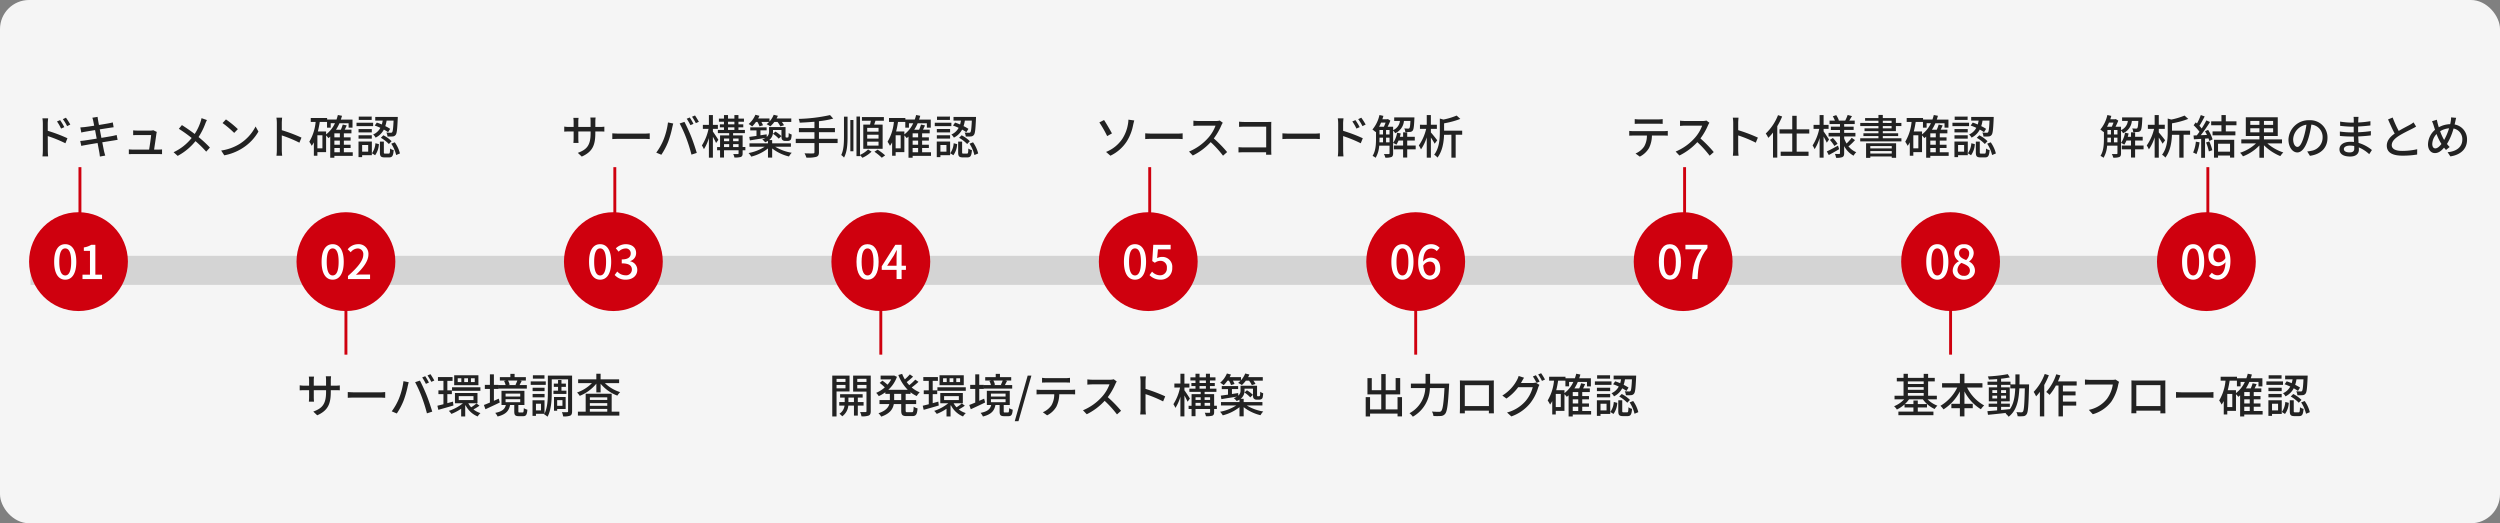 <svg xmlns="http://www.w3.org/2000/svg" width="860" height="180" viewBox="0 0 860 180">
  <rect x="0" y="0" width="860" height="180" fill="#808080" stroke="none"/>
  <g id="グループ_248275" data-name="グループ 248275" transform="translate(-580 -1068)">
    <rect id="長方形_67655" data-name="長方形 67655" width="860" height="180" rx="10" transform="translate(580 1068)" fill="#f5f5f5"/>
    <g id="フロー図" transform="translate(0 -4)">
      <line id="線_69" data-name="線 69" x2="742" transform="translate(590.5 1165)" fill="none" stroke="#d4d4d4" stroke-width="10"/>
      <path id="パス_40995" data-name="パス 40995" d="M-53.328-11.68l-1.072.464a14.577,14.577,0,0,1,1.408,2.448l1.12-.5A19.726,19.726,0,0,0-53.328-11.68Zm2.016-.832-1.072.5a15.989,15.989,0,0,1,1.472,2.4l1.1-.544A23.757,23.757,0,0,0-51.312-12.512ZM-59.264-1.248A16.955,16.955,0,0,1-59.392.8h1.952c-.064-.576-.112-1.552-.112-2.048,0-.528,0-2.736-.016-4.944A44.711,44.711,0,0,1-51.5-3.712l.7-1.728A51.831,51.831,0,0,0-57.568-8v-2.5c0-.576.08-1.264.128-1.792h-1.968a11.428,11.428,0,0,1,.144,1.792ZM-41.92-11.36c.048.224.16.8.32,1.6-1.456.224-2.784.416-3.376.48-.5.048-.944.08-1.392.112l.336,1.76c.512-.128.9-.208,1.376-.288.56-.1,1.888-.32,3.36-.56.176.928.368,1.952.56,2.944-1.728.272-3.36.528-4.144.64-.448.064-1.12.144-1.52.16l.368,1.712c.352-.1.832-.192,1.488-.3.752-.144,2.368-.416,4.112-.7.272,1.488.512,2.688.576,3.088.1.48.144.992.224,1.568l1.84-.336c-.16-.48-.3-1.04-.416-1.5-.1-.432-.32-1.632-.608-3.072,1.488-.24,2.9-.464,3.728-.592.608-.1,1.184-.208,1.552-.24l-.336-1.68c-.368.112-.9.224-1.5.352-.768.144-2.192.384-3.744.64-.192-.992-.384-2.016-.56-2.928,1.44-.224,2.784-.432,3.488-.544.448-.064.992-.144,1.28-.176l-.3-1.68c-.32.1-.816.208-1.312.3-.624.128-1.984.352-3.44.592-.16-.832-.272-1.44-.3-1.632-.08-.352-.128-.848-.176-1.152l-1.792.288A9.114,9.114,0,0,1-41.92-11.36Zm21.856,3.744-1.216-.592a3.242,3.242,0,0,1-.96.128h-4.544a13.843,13.843,0,0,1-1.408-.08V-6.5c.432-.016.944-.048,1.424-.048h4.752c-.048.9-.464,3.648-.688,5.008H-28.24a13,13,0,0,1-1.44-.08V.032C-29.136.016-28.768,0-28.24,0h8.624c.384,0,1.056.016,1.36.032V-1.6c-.368.032-1.024.064-1.392.064h-1.344c.224-1.488.672-4.48.8-5.5C-20.16-7.2-20.112-7.44-20.064-7.616ZM-2.816-11.7l-1.856-.656a11.264,11.264,0,0,1-.352,1.312,17.7,17.7,0,0,1-2,4.128c-1.28-.976-3.056-2.208-4.4-3.056l-1.056,1.28A45.433,45.433,0,0,1-8.064-5.536a17.389,17.389,0,0,1-6.224,4.9L-12.88.624A19.975,19.975,0,0,0-6.752-4.448,35.7,35.7,0,0,1-3.072-.832l1.28-1.408A39.188,39.188,0,0,0-5.7-5.856a22.942,22.942,0,0,0,2.3-4.544A11.8,11.8,0,0,1-2.816-11.7Zm6.544-.224L2.56-10.672a34.7,34.7,0,0,1,4,3.392l1.264-1.3A33.575,33.575,0,0,0,3.728-11.92ZM2.08-1.216,3.152.432A17.641,17.641,0,0,0,9.28-1.952,16.359,16.359,0,0,0,14.9-7.744L13.92-9.488A15.234,15.234,0,0,1,8.368-3.456,16.625,16.625,0,0,1,2.08-1.216Zm19.152-.256A16.75,16.75,0,0,1,21.1.576h1.968a18.747,18.747,0,0,1-.128-2.048V-6.416a41.9,41.9,0,0,1,6.048,2.5l.72-1.744a54.235,54.235,0,0,0-6.768-2.56v-2.5c0-.56.064-1.264.112-1.792H21.088a11.583,11.583,0,0,1,.144,1.792ZM41.024-2.08h1.888V-.624H41.024Zm-2.848-5.7H35.344c.272-1.04.48-2.16.656-3.28h2.5v1.968H39.76v-1.52h1.472a10.159,10.159,0,0,1-3.056,3.84ZM36.912-1.968H35.184V-6.48h1.728Zm6-3.792H41.024V-7.136h1.888Zm0,2.56H41.024V-4.64h1.888ZM47.344-.624H44.288V-2.08h2.32V-3.2h-2.32V-4.64h2.32V-5.76h-2.32V-7.136H46.9V-8.384h-2.32c.24-.464.48-.976.7-1.472l-1.376-.3a12.2,12.2,0,0,1-.656,1.776H41.584a13.993,13.993,0,0,0,1.184-2.224H45.92v1.52h1.344v-2.784H43.248c.144-.416.288-.848.4-1.3l-1.424-.272a16.183,16.183,0,0,1-.464,1.568H38.528V-12.4H32.9v1.344h1.68A16.3,16.3,0,0,1,32.4-4.24a10.8,10.8,0,0,1,.832,1.408,8.893,8.893,0,0,0,.736-1.2V.576h1.216V-.672h2.992V-6.4a7.382,7.382,0,0,1,.8.912q.312-.24.624-.528v7.28h1.424V.608h6.32Zm7.568-9.184a17.536,17.536,0,0,1,1.936.784,5.122,5.122,0,0,1-2.5,2.3,3.453,3.453,0,0,1,.864,1.072,6.406,6.406,0,0,0,2.832-2.768,12.348,12.348,0,0,1,1.456.9l.72-1.152a15.04,15.04,0,0,0-1.68-.944,10.808,10.808,0,0,0,.448-1.888h2.4c-.112,2.688-.272,3.712-.48,3.984a.518.518,0,0,1-.512.176c-.24,0-.832,0-1.488-.064a3.162,3.162,0,0,1,.384,1.36,12.614,12.614,0,0,0,1.792-.016A1.3,1.3,0,0,0,62.1-6.592c.416-.48.56-1.9.72-5.6.016-.176.016-.592.016-.592H55.088v1.28h2.56a12.3,12.3,0,0,1-.3,1.328,17.954,17.954,0,0,0-1.728-.656Zm2.1,4.208a12.58,12.58,0,0,1,2.768,2.144l.928-.976a11.408,11.408,0,0,0-2.832-2.032Zm-3.152-7.3H49.408v1.168h4.448Zm.5,2.112H48.64V-9.6h5.712ZM53.9-8.608h-4.56v1.152H53.9Zm-4.56,3.3H53.9V-6.48h-4.56ZM52.656-3.12v2.3h-2.08v-2.3Zm1.264-1.2H49.328V1.056h1.248V.384H53.92ZM55.04.4a7.093,7.093,0,0,0,1.3-3.824l-1.2-.3a6.581,6.581,0,0,1-1.184,3.44Zm3.472-.56c-.4,0-.464-.064-.464-.464V-4.3h-1.36v3.7c0,1.328.3,1.744,1.6,1.744h1.568c1.056,0,1.424-.512,1.568-2.5a3.348,3.348,0,0,1-1.232-.56c-.048,1.552-.112,1.76-.5,1.76Zm2.08-3.408a11.9,11.9,0,0,1,1.68,3.9l1.312-.544a11.4,11.4,0,0,0-1.776-3.84Z" transform="translate(654 1125)" fill="#222"/>
      <path id="パス_40997" data-name="パス 40997" d="M-44.208-7.232v-.544h1.52c.768,0,1.328.016,1.584.048v-1.7a10.632,10.632,0,0,1-1.6.1h-1.5v-1.856a10.433,10.433,0,0,1,.1-1.392H-45.92a11.047,11.047,0,0,1,.08,1.392v1.856h-4.224v-1.84a8.623,8.623,0,0,1,.1-1.28h-1.808a8.78,8.78,0,0,1,.1,1.28v1.84h-1.568a9.947,9.947,0,0,1-1.664-.128v1.744c.256-.032.912-.064,1.664-.064h1.568v2.4c0,.672-.064,1.328-.08,1.552h1.776a14.226,14.226,0,0,1-.08-1.552v-2.4h4.224v.64c0,4.24-1.408,5.616-4.4,6.72l1.36,1.28C-45.136-.816-44.208-3.1-44.208-7.232Zm5.84.1v1.984c.544-.048,1.5-.08,2.384-.08h8.7c.7,0,1.44.064,1.792.08V-7.136c-.4.032-1.024.1-1.792.1h-8.7C-36.848-7.04-37.84-7.1-38.368-7.136Zm26.64-5.456-1.04.432a19.244,19.244,0,0,1,1.28,2.208l1.04-.448A20.073,20.073,0,0,0-11.728-12.592Zm1.808-.688-1.024.432A17.842,17.842,0,0,1-9.632-10.64l1.04-.464C-8.9-11.68-9.5-12.672-9.92-13.28Zm-10.848,8.4A20.511,20.511,0,0,1-23.248-.5L-21.5.24a23.21,23.21,0,0,0,2.352-4.464,34.109,34.109,0,0,0,1.408-4.928c.08-.352.224-.96.336-1.36l-1.808-.368A24.15,24.15,0,0,1-20.768-4.88Zm7.888-.5A54.581,54.581,0,0,1-11.136.192L-9.312-.4c-.432-1.5-1.28-4-1.888-5.536-.64-1.616-1.7-3.936-2.352-5.136l-1.648.544A42.688,42.688,0,0,1-12.88-5.376ZM5.312-10.56H4v-1.312H5.312Zm-2.32,0H1.7v-1.312h1.3ZM.7-10.56H-.544v-1.312H.7Zm5.872-2.352H-1.76V-9.5H6.576ZM-2.5-7.568h9.76V-8.784H-2.5Zm.32,3.728c-.64.176-1.3.352-1.936.528v-3.1H-2.56V-7.728H-4.112v-3.264H-2.32V-12.3H-7.344v1.312h1.888v3.264H-7.184v1.312h1.728v3.472c-.768.192-1.488.368-2.08.512l.32,1.408c1.488-.4,3.408-.96,5.2-1.488ZM-.192-5.728H4.88v1.344H-.192ZM5.9-3.216A15.837,15.837,0,0,1,4.08-1.888,6.335,6.335,0,0,1,3.088-3.28H6.256V-6.816H-1.5V-3.28H1.248A15.47,15.47,0,0,1-3.6-.656,5.418,5.418,0,0,1-2.72.384,16.623,16.623,0,0,0,.64-1.392V1.264H2.032V-2.48l.128-.112A8.075,8.075,0,0,0,6.32,1.264,5.574,5.574,0,0,1,7.28.1,6.982,6.982,0,0,1,4.864-1.168a14.607,14.607,0,0,0,2.08-1.28ZM19.968-11.1a13.879,13.879,0,0,1-.64,1.488l.352.08H16.816l.5-.128a5.656,5.656,0,0,0-.56-1.44Zm3.264,1.568H20.72c.224-.4.464-.912.752-1.424l-.688-.144H22.9v-1.168H19.024v-1.12H17.568v1.12H13.952V-11.1H16.1l-.7.16a6.03,6.03,0,0,1,.528,1.408H13.488V-8.32h9.744ZM13.584-4.864l-1.68.736v-4.08h1.568V-9.6H11.9v-3.632H10.528V-9.6H8.784v1.392h1.744V-3.52c-.768.32-1.488.624-2.064.832l.528,1.472c1.408-.656,3.248-1.5,4.928-2.32Zm2.336.192h5.04v1.024H15.92Zm0-1.936h5.04V-5.6H15.92Zm4.8,6.5c-.352,0-.4-.048-.4-.416v-2.16H22.4v-4.88H14.512v4.88h1.5C15.68-1.344,14.88-.464,12.352.032a4.939,4.939,0,0,1,.816,1.248c2.944-.736,3.92-2.016,4.3-3.968h1.44V-.512c0,1.28.288,1.68,1.584,1.68H21.92c1.008,0,1.376-.448,1.5-2.24A3.88,3.88,0,0,1,22.192-1.6c-.048,1.312-.112,1.488-.416,1.488ZM29.3-12.9H25.312v1.168H29.3Zm.448,2.112H24.56V-9.6h5.184Zm-.416,2.176H25.216v1.152h4.112Zm-4.112,3.3h4.112V-6.48H25.216ZM32.384-7.6v1.12h4.464V-7.6h-1.7V-8.928h1.52v-1.12h-1.52V-11.28H33.968v1.232H32.512v1.12h1.456V-7.6Zm3.1,3.248V-2.4H33.664V-4.352Zm1.1,3.056V-5.44H32.576V-.7h1.088V-1.3Zm-8.48.48H26.368v-2.3h1.744ZM38.8-12.8H30.464v5.792c0,2.24-.1,5.168-1.152,7.3V-4.32H25.184V1.056h1.184v-.7H29.28l-.1.176a6.1,6.1,0,0,1,1.168.816c1.28-2.3,1.456-5.872,1.456-8.352V-11.52h5.616V-.512c0,.24-.08.3-.32.3a17.159,17.159,0,0,1-1.792-.016,6.582,6.582,0,0,1,.416,1.472A6.1,6.1,0,0,0,38.16.976c.48-.24.64-.7.64-1.488ZM44.912-1.328H50.9v.944H44.912ZM50.9-5.312v.9H44.912v-.9Zm0,2.912H44.912v-.928H50.9Zm1.52-4.16H43.472V-.384H40.8V.96H55.056V-.384h-2.64Zm2.56-3.648v-1.3H48.608v-1.92H47.136v1.92H40.88v1.3h4.752A13.306,13.306,0,0,1,40.5-6.976a5.242,5.242,0,0,1,.928,1.152,14.239,14.239,0,0,0,5.712-4.192v3.008h1.472V-9.984a14.027,14.027,0,0,0,5.76,4.08,5.754,5.754,0,0,1,.96-1.2,13.238,13.238,0,0,1-5.248-3.1Z" transform="translate(738 1214)" fill="#222"/>
      <path id="パス_40998" data-name="パス 40998" d="M-69.152-11.68v1.072h-3.072V-11.68Zm-3.072,3.264V-9.584h3.072v1.168Zm4.464,1.088v-5.456H-73.7V1.264h1.472V-7.328ZM-68.144-3.7v-1.52h1.9V-3.7Zm5.216,1.232V-3.7h-1.984v-1.52h1.664V-6.4h-7.76v1.184h1.584V-3.7H-71.3v1.232h1.824a3.875,3.875,0,0,1-1.76,2.8,5.065,5.065,0,0,1,.96.88,5.154,5.154,0,0,0,2.1-3.68h1.936V.976h1.328v-3.44ZM-65.1-8.384v-1.2h3.168v1.2Zm3.168-3.3v1.072H-65.1V-11.68Zm1.472-1.1h-6.064V-7.3h4.592v6.72c0,.24-.08.32-.32.336-.256,0-1.072,0-1.888-.016a4.8,4.8,0,0,1,.48,1.472A6.3,6.3,0,0,0-61.152.944c.528-.256.688-.688.688-1.5Zm10.48,8.4h-2.432V-6.5h2.432Zm3.2-2.112v-.576A10.136,10.136,0,0,0-44.64-5.76a5.719,5.719,0,0,1,1.024-1.28,10.017,10.017,0,0,1-2.768-1.68,23.581,23.581,0,0,0,2.336-1.92l-1.1-.768a17.3,17.3,0,0,1-2.064,1.9c-.3-.336-.608-.688-.88-1.056A25.3,25.3,0,0,0-45.9-12.432l-1.12-.784A15.681,15.681,0,0,1-48.736-11.5a12.146,12.146,0,0,1-.928-1.888l-1.312.384a14.379,14.379,0,0,0,3.248,5.1h-6.7a11.026,11.026,0,0,0,2.976-4.464l-.976-.464-.272.048h-4.368v1.3h3.648A10.133,10.133,0,0,1-54.7-9.664a14.044,14.044,0,0,0-1.76-1.392l-.928.784a16.81,16.81,0,0,1,1.76,1.536,10.983,10.983,0,0,1-2.976,1.888,5.015,5.015,0,0,1,.9,1.12A12.653,12.653,0,0,0-55.44-7.072V-6.5h1.552v2.112h-3.568v1.376h3.392c-.336,1.2-1.28,2.352-3.744,3.168a5.045,5.045,0,0,1,.944,1.168c3.024-1.04,4.032-2.64,4.336-4.336h2.544V-.816c0,1.52.368,1.952,1.872,1.952h1.952c1.248,0,1.664-.592,1.792-2.656A4.087,4.087,0,0,1-45.7-2.1c-.064,1.584-.144,1.9-.608,1.9h-1.552c-.512,0-.592-.08-.592-.624V-3.008h3.616V-4.384h-3.616V-6.5Zm17.056-4.064H-31.04v-1.312h1.312Zm-2.32,0h-1.3v-1.312h1.3Zm-2.288,0h-1.248v-1.312h1.248Zm5.872-2.352H-36.8V-9.5h8.336Zm-9.072,5.344h9.76V-8.784h-9.76Zm.32,3.728c-.64.176-1.3.352-1.936.528v-3.1H-37.6V-7.728h-1.552v-3.264h1.792V-12.3h-5.024v1.312H-40.5v3.264h-1.728v1.312H-40.5v3.472c-.768.192-1.488.368-2.08.512l.32,1.408c1.488-.4,3.408-.96,5.2-1.488Zm1.984-1.888h5.072v1.344h-5.072Zm6.1,2.512A15.837,15.837,0,0,1-30.96-1.888a6.335,6.335,0,0,1-.992-1.392h3.168V-6.816h-7.76V-3.28h2.752A15.47,15.47,0,0,1-38.64-.656a5.418,5.418,0,0,1,.88,1.04A16.623,16.623,0,0,0-34.4-1.392V1.264h1.392V-2.48l.128-.112a8.075,8.075,0,0,0,4.16,3.856A5.574,5.574,0,0,1-27.76.1a6.982,6.982,0,0,1-2.416-1.264,14.607,14.607,0,0,0,2.08-1.28ZM-15.072-11.1a13.879,13.879,0,0,1-.64,1.488l.352.08h-2.864l.5-.128a5.656,5.656,0,0,0-.56-1.44Zm3.264,1.568H-14.32c.224-.4.464-.912.752-1.424l-.688-.144h2.112v-1.168h-3.872v-1.12h-1.456v1.12h-3.616V-11.1h2.144l-.7.16a6.03,6.03,0,0,1,.528,1.408h-2.432V-8.32h9.744Zm-9.648,4.672-1.68.736v-4.08h1.568V-9.6h-1.568v-3.632h-1.376V-9.6h-1.744v1.392h1.744V-3.52c-.768.32-1.488.624-2.064.832l.528,1.472c1.408-.656,3.248-1.5,4.928-2.32Zm2.336.192h5.04v1.024h-5.04Zm0-1.936h5.04V-5.6h-5.04Zm4.8,6.5c-.352,0-.4-.048-.4-.416v-2.16h2.08v-4.88h-7.888v4.88h1.5C-19.36-1.344-20.16-.464-22.688.032a4.939,4.939,0,0,1,.816,1.248c2.944-.736,3.92-2.016,4.3-3.968h1.44V-.512c0,1.28.288,1.68,1.584,1.68h1.424c1.008,0,1.376-.448,1.5-2.24A3.88,3.88,0,0,1-12.848-1.6C-12.9-.288-12.96-.112-13.264-.112Zm3.392,2.992h1.28L-5.2-12.784H-6.48Zm9.392-14.912v1.648c.448-.032,1.04-.048,1.568-.048H6.48c.5,0,1.088.016,1.6.048v-1.648a13.681,13.681,0,0,1-1.6.112H.016A12.213,12.213,0,0,1-1.536-12.032ZM-3.424-7.968V-6.32c.432-.032.976-.048,1.456-.048H2.656A7.456,7.456,0,0,1,1.7-2.576,6.864,6.864,0,0,1-1.264-.192L.208.88A7.691,7.691,0,0,0,3.392-2.1a9.952,9.952,0,0,0,.992-4.272H8.5c.416,0,.976.016,1.344.048V-7.968c-.4.048-1.008.08-1.344.08H-1.968A14.02,14.02,0,0,1-3.424-7.968Zm27.584-2.8-1.04-.768a4.853,4.853,0,0,1-1.392.16H15.792a17.119,17.119,0,0,1-1.744-.112V-9.68c.256-.016,1.12-.1,1.744-.1h5.872A13.164,13.164,0,0,1,19.12-5.552,17.978,17.978,0,0,1,12.544-.864L13.84.5A21,21,0,0,0,20-4.112,35.907,35.907,0,0,1,24.24.56L25.648-.688a42.528,42.528,0,0,0-4.576-4.688A21.9,21.9,0,0,0,23.7-9.936,5.523,5.523,0,0,1,24.16-10.768Zm8.192,9.3A16.75,16.75,0,0,1,32.224.576h1.968a18.747,18.747,0,0,1-.128-2.048V-6.416a41.9,41.9,0,0,1,6.048,2.5l.72-1.744a54.235,54.235,0,0,0-6.768-2.56v-2.5c0-.56.064-1.264.112-1.792H32.208a11.583,11.583,0,0,1,.144,1.792ZM49.328-4.9c-.256-.432-1.44-2.24-1.888-2.832v-.944h1.712v-1.376H47.44v-3.376H46.064v3.376h-2.08v1.376h1.952A17.068,17.068,0,0,1,43.648-2.96a7.531,7.531,0,0,1,.7,1.28,14.926,14.926,0,0,0,1.712-3.84V1.248H47.44v-7.2c.416.752.88,1.632,1.088,2.144Zm5.056,2.48v-.992h1.888v.992Zm-3.12-.992H53.04v.992H51.264ZM53.04-5.344v.912H51.264v-.912Zm3.232,0v.912H54.384v-.912ZM52.64-9.2h2.192v.9H52.64Zm0-1.92h2.192v.88H52.64Zm5.968,8.7h-.944v-4h-3.28V-7.2h4.064V-8.3H56.224v-.9h1.664v-1.04H56.224v-.88h1.9v-1.072h-1.9v-1.232H54.832v1.232H52.64v-1.232H51.248v1.232H49.5v1.072h1.744v.88H49.84V-9.2h1.408v.9h-2.1v1.1H53.04v.784H49.9v4H48.88V-1.3H49.9v2.48h1.36V-1.3h5.008v1.04c0,.192-.064.256-.256.256-.208.016-.9.016-1.568-.016a5.565,5.565,0,0,1,.4,1.2A7.113,7.113,0,0,0,57.056.992c.464-.224.608-.56.608-1.232V-1.3h.944Zm4.144-8.64a8.455,8.455,0,0,1,.72,1.52l1.2-.368a8.21,8.21,0,0,0-.56-1.152h2.656a6.6,6.6,0,0,1-.864.784,9.345,9.345,0,0,1,1.3.736,9.89,9.89,0,0,0,1.376-1.52h1.088A8.865,8.865,0,0,1,70.64-9.52l1.248-.4a5.833,5.833,0,0,0-.736-1.136H74.4v-1.2H69.344a7.994,7.994,0,0,0,.448-.912l-1.44-.352A7.62,7.62,0,0,1,66.9-11.184v-1.072h-3.9a9.356,9.356,0,0,0,.448-.9l-1.392-.368a8.459,8.459,0,0,1-2.32,3.184,8.547,8.547,0,0,1,1.216.832,10.787,10.787,0,0,0,1.312-1.552Zm11.52,8.544V-3.7H67.824v-1.12H66.8A3.444,3.444,0,0,0,68.112-7.68v-.608h2.912v2.016c0,.928.1,1.2.352,1.44a1.381,1.381,0,0,0,.944.32h.752a1.716,1.716,0,0,0,.784-.16.906.906,0,0,0,.48-.544,6.943,6.943,0,0,0,.192-1.52,2.732,2.732,0,0,1-1.008-.512c-.016.56-.032.992-.064,1.184a.5.5,0,0,1-.144.32.638.638,0,0,1-.272.048H72.7a.26.26,0,0,1-.224-.08c-.048-.048-.048-.224-.048-.5V-9.3h-5.68v1.584a2.218,2.218,0,0,1-.784,1.824l-.032-.9c-.72.112-1.44.224-2.144.336v-1.7H65.92V-9.2H60.288v1.056h2.144v1.9c-.928.128-1.776.24-2.48.336l.208,1.216c1.472-.256,3.44-.56,5.344-.864a5.807,5.807,0,0,1-1.088.512,5.3,5.3,0,0,1,.992.992,6.162,6.162,0,0,0,.976-.48V-3.7H60.016v1.184h5.232A15.493,15.493,0,0,1,59.7-.352,5.789,5.789,0,0,1,60.624.88a15.383,15.383,0,0,0,5.76-2.816V1.216h1.44V-1.936A15.2,15.2,0,0,0,73.616.832a5.631,5.631,0,0,1,.944-1.28A15.768,15.768,0,0,1,68.9-2.512ZM68.1-6.976A9.677,9.677,0,0,1,70.08-5.3l.912-.864a9.982,9.982,0,0,0-2.048-1.584Z" transform="translate(940 1214)" fill="#222"/>
      <path id="パス_40999" data-name="パス 40999" d="M-59.52-.736l1.5,1.3a13.733,13.733,0,0,0,5.632-4.928,16.385,16.385,0,0,0,2.192-5.68c.08-.352.24-1.008.384-1.52l-2.016-.272a9.088,9.088,0,0,1-.16,1.568,13.28,13.28,0,0,1-1.952,5.056A12.208,12.208,0,0,1-59.52-.736Zm-.688-10.976-1.616.832a36.645,36.645,0,0,1,2.688,4.7l1.648-.928C-58.064-8.176-59.472-10.624-60.208-11.712Zm14.16,4.576v1.984c.544-.048,1.5-.08,2.384-.08h8.7c.7,0,1.44.064,1.792.08V-7.136c-.4.032-1.024.1-1.792.1h-8.7C-44.528-7.04-45.52-7.1-46.048-7.136Zm26.688-3.632-1.04-.768a4.853,4.853,0,0,1-1.392.16h-5.936a17.119,17.119,0,0,1-1.744-.112V-9.68c.256-.016,1.12-.1,1.744-.1h5.872A13.164,13.164,0,0,1-24.4-5.552,17.978,17.978,0,0,1-30.976-.864L-29.68.5a21,21,0,0,0,6.16-4.608A35.907,35.907,0,0,1-19.28.56l1.408-1.248a42.528,42.528,0,0,0-4.576-4.688,21.9,21.9,0,0,0,2.624-4.56A5.523,5.523,0,0,1-19.36-10.768Zm5.6-.368V-9.36c.416-.032,1.232-.064,1.856-.064h7.472v7.136H-12.1c-.688,0-1.392-.048-1.856-.08V-.56c.464-.032,1.264-.064,1.92-.064h7.584c0,.336-.016.64-.016.864H-2.64C-2.672-.112-2.7-.9-2.7-1.456V-9.728c0-.416.016-.992.032-1.344-.288.016-.848.032-1.28.032H-11.9C-12.432-11.04-13.2-11.088-13.76-11.136Zm14.912,4v1.984c.544-.048,1.5-.08,2.384-.08h8.7c.7,0,1.44.064,1.792.08V-7.136c-.4.032-1.024.1-1.792.1h-8.7C2.672-7.04,1.68-7.1,1.152-7.136Zm25.12-4.544-1.072.464a14.577,14.577,0,0,1,1.408,2.448l1.12-.5A19.726,19.726,0,0,0,26.272-11.68Zm2.016-.832-1.072.5a15.989,15.989,0,0,1,1.472,2.4l1.1-.544A23.757,23.757,0,0,0,28.288-12.512ZM20.336-1.248A16.955,16.955,0,0,1,20.208.8H22.16c-.064-.576-.112-1.552-.112-2.048,0-.528,0-2.736-.016-4.944A44.711,44.711,0,0,1,28.1-3.712l.7-1.728A51.831,51.831,0,0,0,22.032-8v-2.5c0-.576.08-1.264.128-1.792H20.192a11.428,11.428,0,0,1,.144,1.792ZM36.8-4.032V-5.648H38v1.616ZM34.544-5.648H35.76v1.616H34.528c.016-.4.016-.784.016-1.152Zm2.1-5.184a13.464,13.464,0,0,1-.592,1.44H34.416c.24-.448.464-.944.672-1.44Zm.16,2.56H38v1.52H36.8Zm-2.256,0H35.76v1.52H34.544Zm10.64-3.12c-.08,1.632-.192,2.288-.368,2.48a.431.431,0,0,1-.432.144,11.408,11.408,0,0,1-1.3-.064A3.615,3.615,0,0,1,43.424-7.6a10.3,10.3,0,0,0,1.616-.016,1.2,1.2,0,0,0,.912-.448c.336-.384.48-1.456.592-4.048.016-.16.016-.512.016-.512H39.6v1.232h1.984A3.882,3.882,0,0,1,39.232-8.24V-9.392h-1.9a20.541,20.541,0,0,0,.96-2.112l-.864-.544-.208.064h-1.68c.128-.384.24-.768.352-1.152l-1.36-.3a11.572,11.572,0,0,1-2.416,4.992,10.031,10.031,0,0,1,1.088.88l.144-.176V-5.2c0,1.792-.112,4.144-1.184,5.824a5.861,5.861,0,0,1,1.056.656A9.438,9.438,0,0,0,34.448-2.9H38V-.288c0,.208-.08.272-.288.288-.192,0-.864,0-1.632-.016a4.729,4.729,0,0,1,.464,1.248,5.507,5.507,0,0,0,2.128-.224c.432-.224.56-.64.56-1.28V-8.1a4.065,4.065,0,0,1,.7.928,5.049,5.049,0,0,0,3.024-4.224Zm1.808,8.464H44.08V-4.656h2.608v-1.28H44.08V-7.472H42.672v1.536h-1.12q.168-.576.288-1.152l-1.232-.256a9.063,9.063,0,0,1-1.376,3.52,6.785,6.785,0,0,1,1.12.592A7.883,7.883,0,0,0,41.1-4.656h1.568v1.728H39.5v1.3h3.168V1.184H44.08V-1.632h2.912ZM54.4-4.736c-.3-.448-1.632-2.1-2.176-2.7V-8.672h2.064V-10.08H52.224v-3.344H50.8v3.344H48.464v1.408h2.144A16.756,16.756,0,0,1,48.08-2.96a7.83,7.83,0,0,1,.736,1.36A15.636,15.636,0,0,0,50.8-5.744V1.248h1.424V-5.68a23.219,23.219,0,0,1,1.3,2.112Zm8.592-3.312H56.768v-2.528a29.5,29.5,0,0,0,5.584-1.52l-1.264-1.152a23.65,23.65,0,0,1-4.56,1.376L55.3-12.224V-7.68c0,2.384-.16,5.568-1.952,7.92a3.515,3.515,0,0,1,1.136.976c1.744-2.256,2.192-5.424,2.272-7.856H59.28V1.248h1.472V-6.64h2.24Z" transform="translate(1020 1125)" fill="#222"/>
      <path id="パス_41000" data-name="パス 41000" d="M-35.248-5.376v4.208h-4.08V-6.336h4.992v-5.6H-35.9v4.16h-3.424v-5.536h-1.52v5.536h-3.264V-11.92H-45.6v5.584h4.752v5.168H-44.7V-5.376h-1.5v6.64h1.5V.288h9.456v.944h1.536V-5.376Zm11.2-4.656v-3.36h-1.568v3.36h-5.04v1.52h4.96A10.27,10.27,0,0,1-31.136.144a6.29,6.29,0,0,1,1.152,1.2,11.581,11.581,0,0,0,5.872-9.856H-19.1c-.272,5.232-.608,7.424-1.152,7.936a.9.9,0,0,1-.736.24c-.4,0-1.376,0-2.432-.1A3.749,3.749,0,0,1-22.9,1.1a19.057,19.057,0,0,0,2.544,0A1.946,1.946,0,0,0-18.88.368c.7-.816,1.008-3.184,1.36-9.664.016-.208.032-.736.032-.736Zm10.24-1.1c.032.416.032.976.032,1.392v7.856c0,.64-.032,1.92-.048,2.064h1.744C-12.1.1-12.1-.288-12.1-.72h8.288c-.016.448-.016.816-.032.9H-2.1c0-.128-.032-1.5-.032-2.064V-9.744c0-.448,0-.944.032-1.376-.528.016-1.1.016-1.472.016h-8.688C-12.656-11.1-13.168-11.1-13.808-11.136Zm1.7,1.632h8.3V-2.32h-8.3Zm24.448-3.424-1.024.432a19.1,19.1,0,0,1,1.264,2.208l1.056-.448A23.186,23.186,0,0,0,12.336-12.928Zm1.808-.688-1.024.432a16.058,16.058,0,0,1,1.312,2.208l1.04-.464A18.914,18.914,0,0,0,14.144-13.616ZM8.272-12.064l-1.856-.608a7.5,7.5,0,0,1-.592,1.44A13.685,13.685,0,0,1,.8-5.936L2.208-4.9A16.576,16.576,0,0,0,6.256-8.8h5.008A12.015,12.015,0,0,1,8.832-4.08,12.806,12.806,0,0,1,2.416-.1L3.9,1.248a14.546,14.546,0,0,0,6.4-4.432,15.835,15.835,0,0,0,2.816-5.44,5.476,5.476,0,0,1,.448-.976l-1.312-.8a4.272,4.272,0,0,1-1.2.16H7.2c.1-.144.16-.272.24-.416C7.616-10.976,7.952-11.584,8.272-12.064ZM25.024-2.08h1.888V-.624H25.024Zm-2.848-5.7H19.344c.272-1.04.48-2.16.656-3.28h2.5v1.968H23.76v-1.52h1.472a10.159,10.159,0,0,1-3.056,3.84ZM20.912-1.968H19.184V-6.48h1.728Zm6-3.792H25.024V-7.136h1.888Zm0,2.56H25.024V-4.64h1.888ZM31.344-.624H28.288V-2.08h2.32V-3.2h-2.32V-4.64h2.32V-5.76h-2.32V-7.136H30.9V-8.384h-2.32c.24-.464.48-.976.7-1.472l-1.376-.3a12.2,12.2,0,0,1-.656,1.776H25.584a13.993,13.993,0,0,0,1.184-2.224H29.92v1.52h1.344v-2.784H27.248c.144-.416.288-.848.4-1.3l-1.424-.272a16.183,16.183,0,0,1-.464,1.568H22.528V-12.4H16.9v1.344h1.68A16.3,16.3,0,0,1,16.4-4.24a10.8,10.8,0,0,1,.832,1.408,8.893,8.893,0,0,0,.736-1.2V.576h1.216V-.672h2.992V-6.4a7.382,7.382,0,0,1,.8.912q.312-.24.624-.528v7.28h1.424V.608h6.32Zm7.568-9.184a17.536,17.536,0,0,1,1.936.784,5.122,5.122,0,0,1-2.5,2.3,3.453,3.453,0,0,1,.864,1.072,6.406,6.406,0,0,0,2.832-2.768,12.348,12.348,0,0,1,1.456.9l.72-1.152a15.04,15.04,0,0,0-1.68-.944,10.808,10.808,0,0,0,.448-1.888h2.4c-.112,2.688-.272,3.712-.48,3.984a.518.518,0,0,1-.512.176c-.24,0-.832,0-1.488-.064a3.162,3.162,0,0,1,.384,1.36,12.614,12.614,0,0,0,1.792-.016A1.3,1.3,0,0,0,46.1-6.592c.416-.48.56-1.9.72-5.6.016-.176.016-.592.016-.592H39.088v1.28h2.56a12.3,12.3,0,0,1-.3,1.328,17.954,17.954,0,0,0-1.728-.656Zm2.1,4.208a12.58,12.58,0,0,1,2.768,2.144l.928-.976a11.408,11.408,0,0,0-2.832-2.032Zm-3.152-7.3H33.408v1.168h4.448Zm.5,2.112H32.64V-9.6h5.712ZM37.9-8.608h-4.56v1.152H37.9Zm-4.56,3.3H37.9V-6.48h-4.56ZM36.656-3.12v2.3h-2.08v-2.3Zm1.264-1.2H33.328V1.056h1.248V.384H37.92ZM39.04.4a7.093,7.093,0,0,0,1.3-3.824l-1.2-.3a6.581,6.581,0,0,1-1.184,3.44Zm3.472-.56c-.4,0-.464-.064-.464-.464V-4.3h-1.36v3.7c0,1.328.3,1.744,1.6,1.744h1.568c1.056,0,1.424-.512,1.568-2.5a3.348,3.348,0,0,1-1.232-.56c-.048,1.552-.112,1.76-.5,1.76Zm2.08-3.408a11.9,11.9,0,0,1,1.68,3.9l1.312-.544a11.4,11.4,0,0,0-1.776-3.84Z" transform="translate(1096 1214)" fill="#222"/>
      <path id="パス_41001" data-name="パス 41001" d="M-60.656-12.032v1.648c.448-.032,1.04-.048,1.568-.048h6.448c.5,0,1.088.016,1.6.048v-1.648a13.681,13.681,0,0,1-1.6.112H-59.1A12.213,12.213,0,0,1-60.656-12.032Zm-1.888,4.064V-6.32c.432-.032.976-.048,1.456-.048h4.624a7.456,7.456,0,0,1-.96,3.792,6.864,6.864,0,0,1-2.96,2.384L-58.912.88A7.691,7.691,0,0,0-55.728-2.1a9.952,9.952,0,0,0,.992-4.272h4.112c.416,0,.976.016,1.344.048V-7.968c-.4.048-1.008.08-1.344.08H-61.088A14.02,14.02,0,0,1-62.544-7.968Zm27.584-2.8L-36-11.536a4.853,4.853,0,0,1-1.392.16h-5.936a17.119,17.119,0,0,1-1.744-.112V-9.68c.256-.016,1.12-.1,1.744-.1h5.872A13.164,13.164,0,0,1-40-5.552,17.978,17.978,0,0,1-46.576-.864L-45.28.5a21,21,0,0,0,6.16-4.608A35.908,35.908,0,0,1-34.88.56l1.408-1.248a42.528,42.528,0,0,0-4.576-4.688,21.9,21.9,0,0,0,2.624-4.56A5.523,5.523,0,0,1-34.96-10.768Zm8.192,9.3A16.75,16.75,0,0,1-26.9.576h1.968a18.747,18.747,0,0,1-.128-2.048V-6.416a41.9,41.9,0,0,1,6.048,2.5l.72-1.744a54.235,54.235,0,0,0-6.768-2.56v-2.5c0-.56.064-1.264.112-1.792h-1.968a11.583,11.583,0,0,1,.144,1.792Zm15.408-11.92a17.472,17.472,0,0,1-4.224,6.32,9.256,9.256,0,0,1,.88,1.488,15.231,15.231,0,0,0,1.616-1.824V1.216h1.472v-10.8a26.13,26.13,0,0,0,1.68-3.344ZM-.608-7.056V-8.5H-4.944v-4.656h-1.52V-8.5h-4.384v1.44h4.384v6.24h-3.984V.624H-.864V-.816h-4.08v-6.24Zm6.8,2.048c-.256-.416-1.44-2.208-1.872-2.784v-.88H6.032v-1.376H4.32v-3.376H2.944v3.376H.864v1.376H2.816A17.068,17.068,0,0,1,.528-2.96a7.532,7.532,0,0,1,.7,1.28A14.926,14.926,0,0,0,2.944-5.52V1.248H4.32v-7.28c.416.752.88,1.616,1.088,2.112ZM9.28-2.9C7.856-2.128,6.416-1.36,5.424-.912L6.1.336C7.152-.24,8.464-.976,9.664-1.68ZM6.48-4.864a13.169,13.169,0,0,1,1.552,2.08L9.12-3.536a12.138,12.138,0,0,0-1.616-2ZM12.96-2.7a20.12,20.12,0,0,0,2.16-2.1l-1.136-.8a14.409,14.409,0,0,1-1.776,1.968,10.854,10.854,0,0,1-.816-1.744v-.672h3.872V-7.3H11.392v-.992h3.264V-9.424H11.392v-.9h3.632v-1.2H13.152c.288-.448.608-.992.928-1.536l-1.488-.4a13.571,13.571,0,0,1-.832,1.936H9.408l.176-.064a8.1,8.1,0,0,0-.928-1.808l-1.168.4a11.359,11.359,0,0,1,.72,1.472H6.368v1.2H9.952v.9H6.816v1.136H9.952V-7.3H6.032v1.248h3.92V-.3c0,.192-.064.256-.256.256-.208.016-.864.016-1.488-.016a5.364,5.364,0,0,1,.4,1.344,5.583,5.583,0,0,0,2.176-.24c.464-.24.608-.624.608-1.344V-2.752A7.971,7.971,0,0,0,14.624.56a5.721,5.721,0,0,1,.928-1.2A6.686,6.686,0,0,1,12.72-2.88Zm14.8-.048v.8H20.384v-.8ZM20.384-.176v-.848H27.76v.848ZM18.928,1.3h1.456V.816H27.76V1.28h1.5V-3.712H18.928Zm5.76-10.928h3.024v.784H24.688Zm0-1.84h3.024v.768H24.688Zm0,6.032v-.768h5.28v-.96h-5.28V-7.9h4.5V-9.632h1.888V-10.7H29.184v-1.68h-4.5v-1.088h-1.5v1.088H18.592v.912h4.592v.768H16.928v1.072h6.256v.784H18.4V-7.9h4.784v.736H18.016v.96h5.168v.768H16.912v1.072H31.088V-5.44ZM41.024-2.08h1.888V-.624H41.024Zm-2.848-5.7H35.344c.272-1.04.48-2.16.656-3.28h2.5v1.968H39.76v-1.52h1.472a10.159,10.159,0,0,1-3.056,3.84ZM36.912-1.968H35.184V-6.48h1.728Zm6-3.792H41.024V-7.136h1.888Zm0,2.56H41.024V-4.64h1.888ZM47.344-.624H44.288V-2.08h2.32V-3.2h-2.32V-4.64h2.32V-5.76h-2.32V-7.136H46.9V-8.384h-2.32c.24-.464.48-.976.7-1.472l-1.376-.3a12.2,12.2,0,0,1-.656,1.776H41.584a13.993,13.993,0,0,0,1.184-2.224H45.92v1.52h1.344v-2.784H43.248c.144-.416.288-.848.4-1.3l-1.424-.272a16.183,16.183,0,0,1-.464,1.568H38.528V-12.4H32.9v1.344h1.68A16.3,16.3,0,0,1,32.4-4.24a10.8,10.8,0,0,1,.832,1.408,8.893,8.893,0,0,0,.736-1.2V.576h1.216V-.672h2.992V-6.4a7.382,7.382,0,0,1,.8.912q.312-.24.624-.528v7.28h1.424V.608h6.32Zm7.568-9.184a17.536,17.536,0,0,1,1.936.784,5.122,5.122,0,0,1-2.5,2.3,3.453,3.453,0,0,1,.864,1.072,6.406,6.406,0,0,0,2.832-2.768,12.348,12.348,0,0,1,1.456.9l.72-1.152a15.04,15.04,0,0,0-1.68-.944,10.808,10.808,0,0,0,.448-1.888h2.4c-.112,2.688-.272,3.712-.48,3.984a.518.518,0,0,1-.512.176c-.24,0-.832,0-1.488-.064a3.162,3.162,0,0,1,.384,1.36,12.614,12.614,0,0,0,1.792-.016A1.3,1.3,0,0,0,62.1-6.592c.416-.48.56-1.9.72-5.6.016-.176.016-.592.016-.592H55.088v1.28h2.56a12.3,12.3,0,0,1-.3,1.328,17.954,17.954,0,0,0-1.728-.656Zm2.1,4.208a12.58,12.58,0,0,1,2.768,2.144l.928-.976a11.408,11.408,0,0,0-2.832-2.032Zm-3.152-7.3H49.408v1.168h4.448Zm.5,2.112H48.64V-9.6h5.712ZM53.9-8.608h-4.56v1.152H53.9Zm-4.56,3.3H53.9V-6.48h-4.56ZM52.656-3.12v2.3h-2.08v-2.3Zm1.264-1.2H49.328V1.056h1.248V.384H53.92ZM55.04.4a7.093,7.093,0,0,0,1.3-3.824l-1.2-.3a6.581,6.581,0,0,1-1.184,3.44Zm3.472-.56c-.4,0-.464-.064-.464-.464V-4.3h-1.36v3.7c0,1.328.3,1.744,1.6,1.744h1.568c1.056,0,1.424-.512,1.568-2.5a3.348,3.348,0,0,1-1.232-.56c-.048,1.552-.112,1.76-.5,1.76Zm2.08-3.408a11.9,11.9,0,0,1,1.68,3.9l1.312-.544a11.4,11.4,0,0,0-1.776-3.84Z" transform="translate(1203 1125)" fill="#222"/>
      <path id="パス_41002" data-name="パス 41002" d="M-66.688-6.816h5.44v.96h-5.44Zm5.44-3.984v.9h-5.44v-.9Zm-5.44,1.984h5.44V-7.9h-5.44Zm9.968,4.192V-5.856h-3.008V-10.8h2.288v-1.216h-2.288v-1.376h-1.52v1.376h-5.44v-1.392h-1.488v1.392H-70.5V-10.8h2.32v4.944h-3.1v1.232h3.3A9.533,9.533,0,0,1-71.44-2.256a5.026,5.026,0,0,1,.96,1.136,11.175,11.175,0,0,0,2.64-1.76v1.056h3.056V-.4h-5.168V.832H-57.9V-.4H-63.28V-1.824h3.168V-3.008H-63.28v-1.2h-1.5v1.2h-2.928A10.193,10.193,0,0,0-66.3-4.624h4.768A10.21,10.21,0,0,0-57.488-1.3a6.022,6.022,0,0,1,.96-1.152A9.091,9.091,0,0,1-59.9-4.624Zm15.68-4.064v-1.5h-6.192v-3.232H-48.8v3.232h-6.128v1.5H-49.7A14.858,14.858,0,0,1-55.488-2.4a8.591,8.591,0,0,1,1.056,1.232A16.254,16.254,0,0,0-48.8-7.344v4.256h-2.928v1.5H-48.8V1.248h1.568V-1.584h2.864v-1.5h-2.864V-7.36a15.53,15.53,0,0,0,5.664,6.144,6.752,6.752,0,0,1,1.12-1.312,14.216,14.216,0,0,1-5.872-6.16Zm6.416,6.64h3.008V-3.136h-3.008v-.816h2.976V-8.768h-2.976V-9.6h3.168v1.2h1.7c-.128,2.912-.528,5.328-1.84,7.136-1.008.112-2.032.208-3.024.3Zm-3.008-2.88V-5.9h1.648v.976Zm4.72-.976v.976h-1.712V-5.9Zm-1.712-.912v-.976h1.712v.976Zm-3.008-.976h1.648v.976h-1.648ZM-28.3-9.776c.016-1.088.032-2.24.032-3.424H-29.7c0,1.2,0,2.336-.016,3.424h-1.68V-10.7h-3.232v-1.024c1.1-.112,2.16-.272,3.008-.448l-.7-1.12a49.771,49.771,0,0,1-6.864.784,4.429,4.429,0,0,1,.352,1.072c.9-.032,1.872-.08,2.848-.16v.9h-3.3v1.1h3.3v.832h-2.864v4.816h2.864v.816H-38.9v1.088h2.912V-.832c-1.264.112-2.416.208-3.344.272L-39.136.7c1.712-.16,4.016-.4,6.32-.672A3.514,3.514,0,0,1-33.1.256a5,5,0,0,1,1.072,1.1c2.752-2.112,3.472-5.5,3.68-9.76h1.888c-.128,5.5-.288,7.536-.64,7.984a.606.606,0,0,1-.576.256c-.288,0-.944,0-1.68-.064a3.934,3.934,0,0,1,.416,1.408,11.206,11.206,0,0,0,1.968-.016A1.413,1.413,0,0,0-25.84.48c.512-.688.656-2.96.832-9.568,0-.176.016-.688.016-.688Zm8.688-3.584a17.8,17.8,0,0,1-3.808,6.176,8.965,8.965,0,0,1,.832,1.536A14.461,14.461,0,0,0-21.28-7.216V1.232h1.5v-10.8a25.443,25.443,0,0,0,1.584-3.344ZM-8.624-9.376V-10.8h-6.432c.3-.672.576-1.376.832-2.064l-1.424-.384A17,17,0,0,1-19.1-7.168,8.958,8.958,0,0,1-17.952-6.16a16.56,16.56,0,0,0,2.176-3.216h.9V1.248h1.52V-2.464h4.576V-3.856H-13.36V-5.984h4.352v-1.36H-13.36V-9.376ZM5.968-10.64l-1.232-.8a4.077,4.077,0,0,1-1.024.112h-7.76a14.349,14.349,0,0,1-1.728-.128v1.792c.4-.032,1.04-.064,1.728-.064H3.808a11.049,11.049,0,0,1-2,4.912A10.555,10.555,0,0,1-4.448-1.008L-3.072.5A12.33,12.33,0,0,0,3.3-3.84,15.862,15.862,0,0,0,5.68-9.712,4.862,4.862,0,0,1,5.968-10.64Zm4.224-.5c.032.416.032.976.032,1.392v7.856c0,.64-.032,1.92-.048,2.064H11.92C11.9.1,11.9-.288,11.9-.72h8.288c-.016.448-.016.816-.032.9H21.9c0-.128-.032-1.5-.032-2.064V-9.744c0-.448,0-.944.032-1.376-.528.016-1.1.016-1.472.016H11.744C11.344-11.1,10.832-11.1,10.192-11.136Zm1.7,1.632h8.3V-2.32h-8.3ZM25.552-7.136v1.984c.544-.048,1.5-.08,2.384-.08h8.7c.7,0,1.44.064,1.792.08V-7.136c-.4.032-1.024.1-1.792.1h-8.7C27.072-7.04,26.08-7.1,25.552-7.136ZM49.024-2.08h1.888V-.624H49.024Zm-2.848-5.7H43.344c.272-1.04.48-2.16.656-3.28h2.5v1.968H47.76v-1.52h1.472a10.159,10.159,0,0,1-3.056,3.84ZM44.912-1.968H43.184V-6.48h1.728Zm6-3.792H49.024V-7.136h1.888Zm0,2.56H49.024V-4.64h1.888ZM55.344-.624H52.288V-2.08h2.32V-3.2h-2.32V-4.64h2.32V-5.76h-2.32V-7.136H54.9V-8.384h-2.32c.24-.464.48-.976.7-1.472l-1.376-.3a12.2,12.2,0,0,1-.656,1.776H49.584a13.993,13.993,0,0,0,1.184-2.224H53.92v1.52h1.344v-2.784H51.248c.144-.416.288-.848.4-1.3l-1.424-.272a16.183,16.183,0,0,1-.464,1.568H46.528V-12.4H40.9v1.344h1.68A16.3,16.3,0,0,1,40.4-4.24a10.8,10.8,0,0,1,.832,1.408,8.893,8.893,0,0,0,.736-1.2V.576h1.216V-.672h2.992V-6.4a7.382,7.382,0,0,1,.8.912q.312-.24.624-.528v7.28h1.424V.608h6.32Zm7.568-9.184a17.536,17.536,0,0,1,1.936.784,5.122,5.122,0,0,1-2.5,2.3,3.453,3.453,0,0,1,.864,1.072,6.406,6.406,0,0,0,2.832-2.768,12.348,12.348,0,0,1,1.456.9l.72-1.152a15.04,15.04,0,0,0-1.68-.944,10.808,10.808,0,0,0,.448-1.888h2.4c-.112,2.688-.272,3.712-.48,3.984a.518.518,0,0,1-.512.176c-.24,0-.832,0-1.488-.064a3.162,3.162,0,0,1,.384,1.36,12.614,12.614,0,0,0,1.792-.016A1.3,1.3,0,0,0,70.1-6.592c.416-.48.56-1.9.72-5.6.016-.176.016-.592.016-.592H63.088v1.28h2.56a12.3,12.3,0,0,1-.3,1.328,17.954,17.954,0,0,0-1.728-.656Zm2.1,4.208a12.58,12.58,0,0,1,2.768,2.144l.928-.976a11.408,11.408,0,0,0-2.832-2.032Zm-3.152-7.3H57.408v1.168h4.448Zm.5,2.112H56.64V-9.6h5.712ZM61.9-8.608h-4.56v1.152H61.9Zm-4.56,3.3H61.9V-6.48h-4.56ZM60.656-3.12v2.3h-2.08v-2.3Zm1.264-1.2H57.328V1.056h1.248V.384H61.92ZM63.04.4a7.093,7.093,0,0,0,1.3-3.824l-1.2-.3a6.581,6.581,0,0,1-1.184,3.44Zm3.472-.56c-.4,0-.464-.064-.464-.464V-4.3h-1.36v3.7c0,1.328.3,1.744,1.6,1.744h1.568c1.056,0,1.424-.512,1.568-2.5a3.348,3.348,0,0,1-1.232-.56c-.048,1.552-.112,1.76-.5,1.76Zm2.08-3.408a11.9,11.9,0,0,1,1.68,3.9l1.312-.544a11.4,11.4,0,0,0-1.776-3.84Z" transform="translate(1303 1214)" fill="#222"/>
      <path id="パス_41003" data-name="パス 41003" d="M-58.8-4.032V-5.648h1.2v1.616Zm-2.256-1.616h1.216v1.616h-1.232c.016-.4.016-.784.016-1.152Zm2.1-5.184a13.464,13.464,0,0,1-.592,1.44h-1.632c.24-.448.464-.944.672-1.44Zm.16,2.56h1.2v1.52h-1.2Zm-2.256,0h1.216v1.52h-1.216Zm10.64-3.12c-.08,1.632-.192,2.288-.368,2.48a.431.431,0,0,1-.432.144,11.408,11.408,0,0,1-1.3-.064A3.615,3.615,0,0,1-52.176-7.6a10.3,10.3,0,0,0,1.616-.016,1.2,1.2,0,0,0,.912-.448c.336-.384.48-1.456.592-4.048.016-.16.016-.512.016-.512H-56v1.232h1.984A3.882,3.882,0,0,1-56.368-8.24V-9.392h-1.9a20.541,20.541,0,0,0,.96-2.112l-.864-.544-.208.064h-1.68c.128-.384.24-.768.352-1.152l-1.36-.3a11.572,11.572,0,0,1-2.416,4.992,10.031,10.031,0,0,1,1.088.88l.144-.176V-5.2c0,1.792-.112,4.144-1.184,5.824a5.861,5.861,0,0,1,1.056.656A9.438,9.438,0,0,0-61.152-2.9H-57.6V-.288c0,.208-.08.272-.288.288-.192,0-.864,0-1.632-.016a4.729,4.729,0,0,1,.464,1.248,5.507,5.507,0,0,0,2.128-.224c.432-.224.56-.64.56-1.28V-8.1a4.065,4.065,0,0,1,.7.928,5.049,5.049,0,0,0,3.024-4.224Zm1.808,8.464H-51.52V-4.656h2.608v-1.28H-51.52V-7.472h-1.408v1.536h-1.12q.168-.576.288-1.152l-1.232-.256a9.063,9.063,0,0,1-1.376,3.52,6.785,6.785,0,0,1,1.12.592A7.883,7.883,0,0,0-54.5-4.656h1.568v1.728H-56.1v1.3h3.168V1.184h1.408V-1.632h2.912ZM-41.2-4.736c-.3-.448-1.632-2.1-2.176-2.7V-8.672h2.064V-10.08h-2.064v-3.344H-44.8v3.344h-2.336v1.408h2.144A16.756,16.756,0,0,1-47.52-2.96a7.83,7.83,0,0,1,.736,1.36A15.636,15.636,0,0,0-44.8-5.744V1.248h1.424V-5.68a23.219,23.219,0,0,1,1.3,2.112Zm8.592-3.312h-6.224v-2.528a29.5,29.5,0,0,0,5.584-1.52l-1.264-1.152a23.65,23.65,0,0,1-4.56,1.376l-1.232-.352V-7.68c0,2.384-.16,5.568-1.952,7.92a3.515,3.515,0,0,1,1.136.976c1.744-2.256,2.192-5.424,2.272-7.856h2.528V1.248h1.472V-6.64h2.24Zm1.984,3.776a12.092,12.092,0,0,1-.944,3.744,6.253,6.253,0,0,1,1.136.56,14.815,14.815,0,0,0,1.072-4.08Zm3.5.288a17.278,17.278,0,0,1,.976,3.072l1.184-.416A17.449,17.449,0,0,0-26-4.352Zm-.352-3.872a13.763,13.763,0,0,1,.672,1.28l-2.128.08a50.222,50.222,0,0,0,3.184-4.544l-1.264-.544A29.818,29.818,0,0,1-28.624-8.8a9.321,9.321,0,0,0-.784-.928c.576-.864,1.248-2.128,1.824-3.216l-1.344-.48a18.45,18.45,0,0,1-1.312,2.9l-.432-.384-.72.992a17.218,17.218,0,0,1,2.016,2.24c-.32.448-.624.864-.928,1.248l-1.12.032.128,1.312c.736-.032,1.584-.08,2.5-.144V1.28h1.328V-5.312l1.184-.08A8.06,8.06,0,0,1-26-4.5l1.136-.544A13.521,13.521,0,0,0-26.4-8.32Zm8.608,4.3v2.72h-4.128v-2.72Zm-5.52,4.784h1.392V.5h4.128v.72h1.44V-4.9h-6.96ZM-16.656-9.92v-1.344H-20.32v-2.16h-1.5v2.16H-25.36V-9.92h3.536v2.112H-24.88v1.36h7.856v-1.36h-3.3V-9.92ZM-11.9-7.488V-8.88h3.136v1.392Zm0-3.92h3.136v1.36H-11.9Zm7.856,1.36H-7.2v-1.36h3.152Zm0,2.56H-7.2V-8.88h3.152ZM-.992-3.68V-5.04H-7.2V-6.224h4.752v-6.432H-13.44v6.432h4.672V-5.04h-6.224v1.36H-9.92A14.554,14.554,0,0,1-15.408-.448,7.128,7.128,0,0,1-14.416.784,15.447,15.447,0,0,0-8.768-2.96V1.264H-7.2v-4.3A17.172,17.172,0,0,0-1.568.7,7.7,7.7,0,0,1-.544-.56a15.728,15.728,0,0,1-5.5-3.12ZM14.656-5.616a5.922,5.922,0,0,0-6.272-6.032A6.935,6.935,0,0,0,1.232-4.992C1.232-2.32,2.688-.56,4.272-.56S7.184-2.368,8.144-5.632a31.86,31.86,0,0,0,.96-4.5,4.254,4.254,0,0,1,3.872,4.464A4.6,4.6,0,0,1,9.1-1.12,9.889,9.889,0,0,1,7.68-.9l.944,1.5C12.512.048,14.656-2.256,14.656-5.616ZM2.848-5.152A5.348,5.348,0,0,1,7.408-10.1a25.473,25.473,0,0,1-.88,4.128C5.792-3.5,5.04-2.464,4.32-2.464,3.632-2.464,2.848-3.312,2.848-5.152Zm17.44,3.408c0-.64.736-1.168,2.1-1.168a7.248,7.248,0,0,1,1.456.144c.016.352.016.672.016.9,0,1.024-.688,1.3-1.584,1.3C20.9-.576,20.288-1.056,20.288-1.744ZM25.328-12.8H23.616a5.25,5.25,0,0,1,.08,1.008v.976h-.688a28.989,28.989,0,0,1-4.016-.352l.016,1.456c1.04.128,2.96.288,4.016.288h.656v1.968h-.816a31.28,31.28,0,0,1-3.952-.288l.016,1.5c1.1.128,2.88.208,3.9.208h.88c.016.592.048,1.248.064,1.872-.384-.032-.768-.064-1.184-.064-2.384,0-3.808,1.04-3.808,2.576,0,1.6,1.3,2.5,3.7,2.5,2.1,0,2.976-1.1,2.976-2.32,0-.224-.016-.5-.032-.832A12.3,12.3,0,0,1,29.008.032l.928-1.424A12.847,12.847,0,0,0,25.344-3.84c-.032-.72-.08-1.488-.112-2.224,1.536-.064,2.864-.176,4.336-.352L29.584-7.9c-1.392.192-2.8.336-4.384.4V-9.488c1.552-.064,3.04-.208,4.224-.352v-1.472a35.155,35.155,0,0,1-4.208.448c.016-.352.016-.656.032-.848C25.264-12.16,25.3-12.512,25.328-12.8Zm11.744.224-1.584.656c.752,1.712,1.552,3.52,2.288,4.864-1.632,1.152-2.72,2.464-2.72,4.16,0,2.56,2.272,3.44,5.36,3.44A30.546,30.546,0,0,0,45.5.16l.016-1.824a23.837,23.837,0,0,1-5.168.576c-2.384,0-3.584-.736-3.584-1.984,0-1.168.9-2.176,2.3-3.1,1.52-.992,3.648-1.984,4.7-2.528.512-.256.96-.5,1.376-.752l-.88-1.456a8.872,8.872,0,0,1-1.28.848c-.832.464-2.416,1.248-3.824,2.1A37.384,37.384,0,0,1,37.072-12.576Zm21.84.112-1.744-.16a6.594,6.594,0,0,1-.112,1.36c-.048.32-.112.64-.192.976a8.45,8.45,0,0,0-3.92,1.072c-.128-.4-.24-.784-.336-1.136-.112-.464-.24-.992-.336-1.456l-1.664.512A10.03,10.03,0,0,1,51.2-9.744c.144.448.288.928.448,1.392A6.829,6.829,0,0,0,49.232-3.36c0,1.968,1.1,3.024,2.368,3.024,1.184,0,2.128-.672,3.152-1.872.208.272.432.528.672.8l1.264-1.024a8.583,8.583,0,0,1-.928-1.056,20.219,20.219,0,0,0,2.256-5.3A3.712,3.712,0,0,1,61.04-4.976c0,2.256-1.648,4.032-5.072,4.336L56.928.8C60.3.3,62.656-1.632,62.656-4.912a5.134,5.134,0,0,0-4.272-5.264c.08-.288.144-.576.208-.864C58.672-11.392,58.8-12.048,58.912-12.464ZM50.7-3.472A5.265,5.265,0,0,1,52.176-6.9a18.052,18.052,0,0,0,1.5,3.136,2.783,2.783,0,0,1,.176.288c-.656.864-1.392,1.52-2.1,1.52C51.1-1.952,50.7-2.544,50.7-3.472ZM54.64-5.088a18.1,18.1,0,0,1-1.232-2.768A6.917,6.917,0,0,1,56.48-8.864a19.683,19.683,0,0,1-1.7,4.016Z" transform="translate(1366 1125)" fill="#222"/>
      <path id="パス_40996" data-name="パス 40996" d="M-60.208-7.232v-.544h1.52c.768,0,1.328.016,1.584.048v-1.7a10.632,10.632,0,0,1-1.6.1h-1.5v-1.856a10.433,10.433,0,0,1,.1-1.392H-61.92a11.047,11.047,0,0,1,.08,1.392v1.856h-4.224v-1.84a8.622,8.622,0,0,1,.1-1.28h-1.808a8.78,8.78,0,0,1,.1,1.28v1.84h-1.568a9.946,9.946,0,0,1-1.664-.128v1.744c.256-.032.912-.064,1.664-.064h1.568v2.4c0,.672-.064,1.328-.08,1.552h1.776a14.227,14.227,0,0,1-.08-1.552v-2.4h4.224v.64c0,4.24-1.408,5.616-4.4,6.72l1.36,1.28C-61.136-.816-60.208-3.1-60.208-7.232Zm5.84.1v1.984c.544-.048,1.5-.08,2.384-.08h8.7c.7,0,1.44.064,1.792.08V-7.136c-.4.032-1.024.1-1.792.1h-8.7C-52.848-7.04-53.84-7.1-54.368-7.136Zm26.64-5.456-1.04.432a19.244,19.244,0,0,1,1.28,2.208l1.04-.448A20.073,20.073,0,0,0-27.728-12.592Zm1.808-.688-1.024.432a17.843,17.843,0,0,1,1.312,2.208l1.04-.464C-24.9-11.68-25.5-12.672-25.92-13.28Zm-10.848,8.4A20.511,20.511,0,0,1-39.248-.5L-37.5.24a23.21,23.21,0,0,0,2.352-4.464,34.109,34.109,0,0,0,1.408-4.928c.08-.352.224-.96.336-1.36l-1.808-.368A24.151,24.151,0,0,1-36.768-4.88Zm7.888-.5A54.581,54.581,0,0,1-27.136.192L-25.312-.4c-.432-1.5-1.28-4-1.888-5.536-.64-1.616-1.7-3.936-2.352-5.136l-1.648.544A42.688,42.688,0,0,1-28.88-5.376Zm11.008.48c-.256-.432-1.44-2.24-1.888-2.832v-.944h1.712v-1.376H-19.76v-3.376h-1.376v3.376h-2.08v1.376h1.952A17.068,17.068,0,0,1-23.552-2.96a7.532,7.532,0,0,1,.7,1.28,14.926,14.926,0,0,0,1.712-3.84V1.248h1.376v-7.2c.416.752.88,1.632,1.088,2.144Zm5.056,2.48v-.992h1.888v.992Zm-3.12-.992h1.776v.992h-1.776Zm1.776-1.936v.912h-1.776v-.912Zm3.232,0v.912h-1.888v-.912ZM-14.56-9.2h2.192v.9H-14.56Zm0-1.92h2.192v.88H-14.56Zm5.968,8.7h-.944v-4h-3.28V-7.2h4.064V-8.3h-2.224v-.9h1.664v-1.04h-1.664v-.88h1.9v-1.072h-1.9v-1.232h-1.392v1.232H-14.56v-1.232h-1.392v1.232H-17.7v1.072h1.744v.88H-17.36V-9.2h1.408v.9h-2.1v1.1h3.888v.784H-17.3v4H-18.32V-1.3H-17.3v2.48h1.36V-1.3h5.008v1.04c0,.192-.064.256-.256.256-.208.016-.9.016-1.568-.016a5.565,5.565,0,0,1,.4,1.2A7.113,7.113,0,0,0-10.144.992c.464-.224.608-.56.608-1.232V-1.3h.944Zm4.144-8.64a8.455,8.455,0,0,1,.72,1.52l1.2-.368a8.21,8.21,0,0,0-.56-1.152H-.432a6.6,6.6,0,0,1-.864.784A9.345,9.345,0,0,1,0-9.536a9.89,9.89,0,0,0,1.376-1.52H2.464A8.865,8.865,0,0,1,3.44-9.52l1.248-.4a5.833,5.833,0,0,0-.736-1.136H7.2v-1.2H2.144a7.994,7.994,0,0,0,.448-.912l-1.44-.352A7.62,7.62,0,0,1-.3-11.184v-1.072h-3.9a9.356,9.356,0,0,0,.448-.9l-1.392-.368a8.459,8.459,0,0,1-2.32,3.184A8.547,8.547,0,0,1-6.256-9.5a10.787,10.787,0,0,0,1.312-1.552ZM7.072-2.512V-3.7H.624v-1.12H-.4A3.444,3.444,0,0,0,.912-7.68v-.608H3.824v2.016c0,.928.1,1.2.352,1.44a1.381,1.381,0,0,0,.944.32h.752a1.716,1.716,0,0,0,.784-.16.906.906,0,0,0,.48-.544,6.942,6.942,0,0,0,.192-1.52A2.732,2.732,0,0,1,6.32-7.248c-.016.56-.032.992-.064,1.184a.5.5,0,0,1-.144.32A.638.638,0,0,1,5.84-5.7H5.5a.26.26,0,0,1-.224-.08c-.048-.048-.048-.224-.048-.5V-9.3H-.448v1.584a2.218,2.218,0,0,1-.784,1.824l-.032-.9c-.72.112-1.44.224-2.144.336v-1.7H-1.28V-9.2H-6.912v1.056h2.144v1.9c-.928.128-1.776.24-2.48.336l.208,1.216c1.472-.256,3.44-.56,5.344-.864a5.807,5.807,0,0,1-1.088.512,5.3,5.3,0,0,1,.992.992,6.162,6.162,0,0,0,.976-.48V-3.7H-7.184v1.184h5.232A15.493,15.493,0,0,1-7.5-.352,5.789,5.789,0,0,1-6.576.88,15.383,15.383,0,0,0-.816-1.936V1.216H.624V-1.936A15.2,15.2,0,0,0,6.416.832,5.631,5.631,0,0,1,7.36-.448,15.768,15.768,0,0,1,1.7-2.512ZM.9-6.976A9.677,9.677,0,0,1,2.88-5.3l.912-.864A9.982,9.982,0,0,0,1.744-7.744Zm22.24,1.728H16.72V-7.52h5.5V-8.944h-5.5V-11.3a33.084,33.084,0,0,0,4.912-.9l-1.1-1.216A56.375,56.375,0,0,1,9.744-12.1a4.442,4.442,0,0,1,.352,1.3c1.616-.064,3.36-.176,5.072-.32v2.176H9.824V-7.52h5.344v2.272H8.736v1.456h6.432v3.12c0,.336-.128.448-.48.448-.368.016-1.648.016-2.928-.032a6.447,6.447,0,0,1,.624,1.472A11.224,11.224,0,0,0,15.776.96c.672-.224.944-.64.944-1.616V-3.792h6.416ZM37.216-7.7h-3.9V-9.024h3.9Zm0,2.384h-3.9V-6.656h3.9Zm0,2.4h-3.9v-1.36h3.9Zm-5.248-7.232v8.336h6.656v-8.336h-2.9c.144-.416.288-.864.432-1.312h2.9v-1.28H31.5v1.28h3.072c-.08.432-.176.9-.272,1.312Zm-6.64,3.9c0,2.512-.08,4.752-.944,6.576a5.065,5.065,0,0,1,.96.88c1.088-2.064,1.216-4.592,1.216-7.44v-6.624H25.328ZM27.52-.976h1.056V-11.712H27.52Zm3.328-11.936H29.632V.7h1.216V.4a7.933,7.933,0,0,1,.816.88A11,11,0,0,0,34.816-.832l-1.2-.752A9.54,9.54,0,0,1,30.848.288ZM35.792-.8a17.236,17.236,0,0,1,2.544,2.064L39.488.448A18.877,18.877,0,0,0,36.9-1.52ZM48.944-2.08h1.888V-.624H48.944ZM46.1-7.776H43.264c.272-1.04.48-2.16.656-3.28h2.5v1.968H47.68v-1.52h1.472A10.159,10.159,0,0,1,46.1-6.768ZM44.832-1.968H43.1V-6.48h1.728Zm6-3.792H48.944V-7.136h1.888Zm0,2.56H48.944V-4.64h1.888ZM55.264-.624H52.208V-2.08h2.32V-3.2h-2.32V-4.64h2.32V-5.76h-2.32V-7.136h2.608V-8.384H52.5c.24-.464.48-.976.7-1.472l-1.376-.3a12.2,12.2,0,0,1-.656,1.776H49.5a13.993,13.993,0,0,0,1.184-2.224H53.84v1.52h1.344v-2.784H51.168c.144-.416.288-.848.4-1.3l-1.424-.272a16.183,16.183,0,0,1-.464,1.568H46.448V-12.4H40.816v1.344H42.5A16.3,16.3,0,0,1,40.32-4.24a10.8,10.8,0,0,1,.832,1.408,8.893,8.893,0,0,0,.736-1.2V.576H43.1V-.672H46.1V-6.4a7.382,7.382,0,0,1,.8.912q.312-.24.624-.528v7.28h1.424V.608h6.32Zm7.568-9.184a17.536,17.536,0,0,1,1.936.784,5.122,5.122,0,0,1-2.5,2.3,3.453,3.453,0,0,1,.864,1.072,6.406,6.406,0,0,0,2.832-2.768,12.348,12.348,0,0,1,1.456.9l.72-1.152a15.04,15.04,0,0,0-1.68-.944,10.808,10.808,0,0,0,.448-1.888h2.4c-.112,2.688-.272,3.712-.48,3.984a.518.518,0,0,1-.512.176c-.24,0-.832,0-1.488-.064a3.162,3.162,0,0,1,.384,1.36,12.614,12.614,0,0,0,1.792-.016,1.3,1.3,0,0,0,1.008-.528c.416-.48.56-1.9.72-5.6.016-.176.016-.592.016-.592H63.008v1.28h2.56a12.3,12.3,0,0,1-.3,1.328,17.954,17.954,0,0,0-1.728-.656Zm2.1,4.208A12.58,12.58,0,0,1,67.7-3.456l.928-.976a11.408,11.408,0,0,0-2.832-2.032Zm-3.152-7.3H57.328v1.168h4.448Zm.5,2.112H56.56V-9.6h5.712Zm-.448,2.176h-4.56v1.152h4.56Zm-4.56,3.3h4.56V-6.48h-4.56ZM60.576-3.12v2.3H58.5v-2.3Zm1.264-1.2H57.248V1.056H58.5V.384H61.84ZM62.96.4a7.093,7.093,0,0,0,1.3-3.824l-1.2-.3a6.581,6.581,0,0,1-1.184,3.44Zm3.472-.56c-.4,0-.464-.064-.464-.464V-4.3h-1.36v3.7c0,1.328.3,1.744,1.6,1.744h1.568c1.056,0,1.424-.512,1.568-2.5a3.348,3.348,0,0,1-1.232-.56C68.064-.368,68-.16,67.616-.16Zm2.08-3.408a11.9,11.9,0,0,1,1.68,3.9L71.5-.208a11.4,11.4,0,0,0-1.776-3.84Z" transform="translate(845 1125)" fill="#222"/>
      <g id="グループ_248236" data-name="グループ 248236" transform="translate(10)">
        <g id="グループ_248233" data-name="グループ 248233">
          <circle id="楕円形_29" data-name="楕円形 29" cx="17" cy="17" r="17" transform="translate(580 1145)" fill="#cf000e"/>
          <path id="パス_41004" data-name="パス 41004" d="M-4.56.208c2.3,0,3.808-2.048,3.808-6.144C-.752-10-2.256-12-4.56-12s-3.808,1.984-3.808,6.064C-8.368-1.84-6.864.208-4.56.208Zm0-1.456c-1.2,0-2.048-1.28-2.048-4.688,0-3.376.848-4.608,2.048-4.608s2.048,1.232,2.048,4.608C-2.512-2.528-3.36-1.248-4.56-1.248ZM1.376,0H8.1V-1.52h-2.3V-11.792H4.4a6.925,6.925,0,0,1-2.56.912v1.168H3.952V-1.52H1.376Z" transform="translate(597 1168)" fill="#fff"/>
        </g>
        <line id="線_70" data-name="線 70" y2="16" transform="translate(597.5 1129.5)" fill="none" stroke="#cf000e" stroke-width="1"/>
      </g>
      <g id="グループ_248235" data-name="グループ 248235" transform="translate(10)">
        <line id="線_71" data-name="線 71" y2="16" transform="translate(689 1178)" fill="none" stroke="#cf000e" stroke-width="1"/>
        <g id="グループ_248234" data-name="グループ 248234" transform="translate(92)">
          <circle id="楕円形_29-2" data-name="楕円形 29" cx="17" cy="17" r="17" transform="translate(580 1145)" fill="#cf000e"/>
          <path id="パス_41005" data-name="パス 41005" d="M-4.56.208c2.3,0,3.808-2.048,3.808-6.144C-.752-10-2.256-12-4.56-12s-3.808,1.984-3.808,6.064C-8.368-1.84-6.864.208-4.56.208Zm0-1.456c-1.2,0-2.048-1.28-2.048-4.688,0-3.376.848-4.608,2.048-4.608s2.048,1.232,2.048,4.608C-2.512-2.528-3.36-1.248-4.56-1.248ZM.7,0H8.3V-1.568H5.36c-.576,0-1.312.048-1.92.112,2.5-2.384,4.3-4.736,4.3-7.008A3.33,3.33,0,0,0,4.192-12,4.572,4.572,0,0,0,.608-10.24l1.04,1.024a3.194,3.194,0,0,1,2.32-1.312,1.912,1.912,0,0,1,2,2.16c0,1.936-1.792,4.224-5.264,7.3Z" transform="translate(597 1168)" fill="#fff"/>
        </g>
      </g>
      <g id="グループ_248237" data-name="グループ 248237" transform="translate(194)">
        <g id="グループ_248233-2" data-name="グループ 248233">
          <circle id="楕円形_29-3" data-name="楕円形 29" cx="17" cy="17" r="17" transform="translate(580 1145)" fill="#cf000e"/>
          <path id="パス_41006" data-name="パス 41006" d="M-4.56.208c2.3,0,3.808-2.048,3.808-6.144C-.752-10-2.256-12-4.56-12s-3.808,1.984-3.808,6.064C-8.368-1.84-6.864.208-4.56.208Zm0-1.456c-1.2,0-2.048-1.28-2.048-4.688,0-3.376.848-4.608,2.048-4.608s2.048,1.232,2.048,4.608C-2.512-2.528-3.36-1.248-4.56-1.248ZM4.288.208c2.16,0,3.936-1.248,3.936-3.376A2.982,2.982,0,0,0,5.792-6.112v-.08A2.846,2.846,0,0,0,7.824-8.96c0-1.936-1.488-3.04-3.6-3.04A4.963,4.963,0,0,0,.848-10.576l.96,1.152a3.43,3.43,0,0,1,2.352-1.1,1.636,1.636,0,0,1,1.808,1.7c0,1.184-.768,2.064-3.088,2.064v1.36c2.656,0,3.488.848,3.488,2.144A1.98,1.98,0,0,1,4.128-1.3a3.806,3.806,0,0,1-2.784-1.3l-.9,1.184A4.888,4.888,0,0,0,4.288.208Z" transform="translate(597 1168)" fill="#fff"/>
        </g>
        <line id="線_70-2" data-name="線 70" y2="16" transform="translate(597.5 1129.5)" fill="none" stroke="#cf000e" stroke-width="1"/>
      </g>
      <g id="グループ_248238" data-name="グループ 248238" transform="translate(194)">
        <line id="線_71-2" data-name="線 71" y2="16" transform="translate(689 1178)" fill="none" stroke="#cf000e" stroke-width="1"/>
        <g id="グループ_248234-2" data-name="グループ 248234" transform="translate(92)">
          <circle id="楕円形_29-4" data-name="楕円形 29" cx="17" cy="17" r="17" transform="translate(580 1145)" fill="#cf000e"/>
          <path id="パス_41007" data-name="パス 41007" d="M-4.56.208c2.3,0,3.808-2.048,3.808-6.144C-.752-10-2.256-12-4.56-12s-3.808,1.984-3.808,6.064C-8.368-1.84-6.864.208-4.56.208Zm0-1.456c-1.2,0-2.048-1.28-2.048-4.688,0-3.376.848-4.608,2.048-4.608s2.048,1.232,2.048,4.608C-2.512-2.528-3.36-1.248-4.56-1.248ZM2.176-4.592,4.5-8.144c.336-.608.656-1.216.944-1.824H5.5c-.032.656-.08,1.648-.08,2.288v3.088ZM5.424,0H7.152V-3.168H8.64V-4.592H7.152v-7.2H5.008L.32-4.4v1.232h5.1Z" transform="translate(597 1168)" fill="#fff"/>
        </g>
      </g>
      <g id="グループ_248239" data-name="グループ 248239" transform="translate(378)">
        <g id="グループ_248233-3" data-name="グループ 248233">
          <circle id="楕円形_29-5" data-name="楕円形 29" cx="17" cy="17" r="17" transform="translate(580 1145)" fill="#cf000e"/>
          <path id="パス_41008" data-name="パス 41008" d="M-4.56.208c2.3,0,3.808-2.048,3.808-6.144C-.752-10-2.256-12-4.56-12s-3.808,1.984-3.808,6.064C-8.368-1.84-6.864.208-4.56.208Zm0-1.456c-1.2,0-2.048-1.28-2.048-4.688,0-3.376.848-4.608,2.048-4.608s2.048,1.232,2.048,4.608C-2.512-2.528-3.36-1.248-4.56-1.248ZM4.288.208a3.885,3.885,0,0,0,3.968-4.08A3.387,3.387,0,0,0,4.672-7.616,3.367,3.367,0,0,0,3.056-7.2l.272-3.024H7.7v-1.568H1.728l-.352,5.6.9.592A3.1,3.1,0,0,1,4.16-6.272,2.184,2.184,0,0,1,6.4-3.808,2.3,2.3,0,0,1,4.064-1.3,3.768,3.768,0,0,1,1.312-2.56l-.88,1.2A5.211,5.211,0,0,0,4.288.208Z" transform="translate(597 1168)" fill="#fff"/>
        </g>
        <line id="線_70-3" data-name="線 70" y2="16" transform="translate(597.5 1129.5)" fill="none" stroke="#cf000e" stroke-width="1"/>
      </g>
      <g id="グループ_248240" data-name="グループ 248240" transform="translate(378)">
        <line id="線_71-3" data-name="線 71" y2="16" transform="translate(689 1178)" fill="none" stroke="#cf000e" stroke-width="1"/>
        <g id="グループ_248234-3" data-name="グループ 248234" transform="translate(92)">
          <circle id="楕円形_29-6" data-name="楕円形 29" cx="17" cy="17" r="17" transform="translate(580 1145)" fill="#cf000e"/>
          <path id="パス_41009" data-name="パス 41009" d="M-4.56.208c2.3,0,3.808-2.048,3.808-6.144C-.752-10-2.256-12-4.56-12s-3.808,1.984-3.808,6.064C-8.368-1.84-6.864.208-4.56.208Zm0-1.456c-1.2,0-2.048-1.28-2.048-4.688,0-3.376.848-4.608,2.048-4.608s2.048,1.232,2.048,4.608C-2.512-2.528-3.36-1.248-4.56-1.248ZM4.784-6.016c1.264,0,1.952.848,1.952,2.352C6.736-2.128,5.92-1.2,4.9-1.2c-1.264,0-2.112-1.1-2.3-3.44A2.762,2.762,0,0,1,4.784-6.016ZM4.912.208a3.6,3.6,0,0,0,3.52-3.872c0-2.48-1.328-3.7-3.312-3.7A3.54,3.54,0,0,0,2.56-6c.08-3.36,1.328-4.5,2.832-4.5a2.53,2.53,0,0,1,1.84.88l1.008-1.12A3.955,3.955,0,0,0,5.3-12C2.976-12,.848-10.192.848-5.664.848-1.664,2.672.208,4.912.208Z" transform="translate(597 1168)" fill="#fff"/>
        </g>
      </g>
      <g id="グループ_248241" data-name="グループ 248241" transform="translate(562)">
        <g id="グループ_248233-4" data-name="グループ 248233">
          <circle id="楕円形_29-7" data-name="楕円形 29" cx="17" cy="17" r="17" transform="translate(580 1145)" fill="#cf000e"/>
          <path id="パス_41010" data-name="パス 41010" d="M-4.56.208c2.3,0,3.808-2.048,3.808-6.144C-.752-10-2.256-12-4.56-12s-3.808,1.984-3.808,6.064C-8.368-1.84-6.864.208-4.56.208Zm0-1.456c-1.2,0-2.048-1.28-2.048-4.688,0-3.376.848-4.608,2.048-4.608s2.048,1.232,2.048,4.608C-2.512-2.528-3.36-1.248-4.56-1.248ZM3.088,0H4.976c.192-4.608.624-7.216,3.392-10.656v-1.136H.784v1.568H6.32C4.048-7.056,3.3-4.3,3.088,0Z" transform="translate(597 1168)" fill="#fff"/>
        </g>
        <line id="線_70-4" data-name="線 70" y2="16" transform="translate(597.5 1129.5)" fill="none" stroke="#cf000e" stroke-width="1"/>
      </g>
      <g id="グループ_248242" data-name="グループ 248242" transform="translate(562)">
        <line id="線_71-4" data-name="線 71" y2="16" transform="translate(689 1178)" fill="none" stroke="#cf000e" stroke-width="1"/>
        <g id="グループ_248234-4" data-name="グループ 248234" transform="translate(92)">
          <circle id="楕円形_29-8" data-name="楕円形 29" cx="17" cy="17" r="17" transform="translate(580 1145)" fill="#cf000e"/>
          <path id="パス_41011" data-name="パス 41011" d="M-4.56.208c2.3,0,3.808-2.048,3.808-6.144C-.752-10-2.256-12-4.56-12s-3.808,1.984-3.808,6.064C-8.368-1.84-6.864.208-4.56.208Zm0-1.456c-1.2,0-2.048-1.28-2.048-4.688,0-3.376.848-4.608,2.048-4.608s2.048,1.232,2.048,4.608C-2.512-2.528-3.36-1.248-4.56-1.248ZM4.576.208c2.272,0,3.808-1.344,3.808-3.088A3.442,3.442,0,0,0,6.4-6v-.08A3.659,3.659,0,0,0,7.952-8.848a3.041,3.041,0,0,0-3.328-3.12,3.076,3.076,0,0,0-3.36,3.04A3.329,3.329,0,0,0,2.848-6.176v.08A3.607,3.607,0,0,0,.736-2.928C.736-1.1,2.368.208,4.576.208Zm.768-6.752c-1.312-.512-2.432-1.1-2.432-2.384a1.613,1.613,0,0,1,1.68-1.712A1.747,1.747,0,0,1,6.4-8.736,2.981,2.981,0,0,1,5.344-6.544ZM4.608-1.12A2.062,2.062,0,0,1,2.368-3.1,3,3,0,0,1,3.744-5.568c1.6.656,2.9,1.2,2.9,2.64A1.814,1.814,0,0,1,4.608-1.12Z" transform="translate(597 1168)" fill="#fff"/>
        </g>
      </g>
      <g id="グループ_248243" data-name="グループ 248243" transform="translate(742)">
        <g id="グループ_248233-5" data-name="グループ 248233">
          <circle id="楕円形_29-9" data-name="楕円形 29" cx="17" cy="17" r="17" transform="translate(580 1145)" fill="#cf000e"/>
          <path id="パス_41012" data-name="パス 41012" d="M-4.56.208c2.3,0,3.808-2.048,3.808-6.144C-.752-10-2.256-12-4.56-12s-3.808,1.984-3.808,6.064C-8.368-1.84-6.864.208-4.56.208Zm0-1.456c-1.2,0-2.048-1.28-2.048-4.688,0-3.376.848-4.608,2.048-4.608s2.048,1.232,2.048,4.608C-2.512-2.528-3.36-1.248-4.56-1.248ZM2.4-8.128c0-1.536.8-2.448,1.808-2.448,1.28,0,2.16,1.056,2.336,3.376A2.8,2.8,0,0,1,4.3-5.76C3.072-5.76,2.4-6.624,2.4-8.128ZM3.888.208c2.272,0,4.384-1.856,4.384-6.5,0-3.9-1.824-5.712-4.08-5.712a3.6,3.6,0,0,0-3.5,3.872c0,2.464,1.328,3.7,3.3,3.7A3.541,3.541,0,0,0,6.576-5.808C6.464-2.448,5.232-1.3,3.808-1.3a2.617,2.617,0,0,1-1.92-.88L.88-1.04A4.041,4.041,0,0,0,3.888.208Z" transform="translate(597 1168)" fill="#fff"/>
        </g>
        <line id="線_70-5" data-name="線 70" y2="16" transform="translate(597.5 1129.5)" fill="none" stroke="#cf000e" stroke-width="1"/>
      </g>
    </g>
  </g>
</svg>
